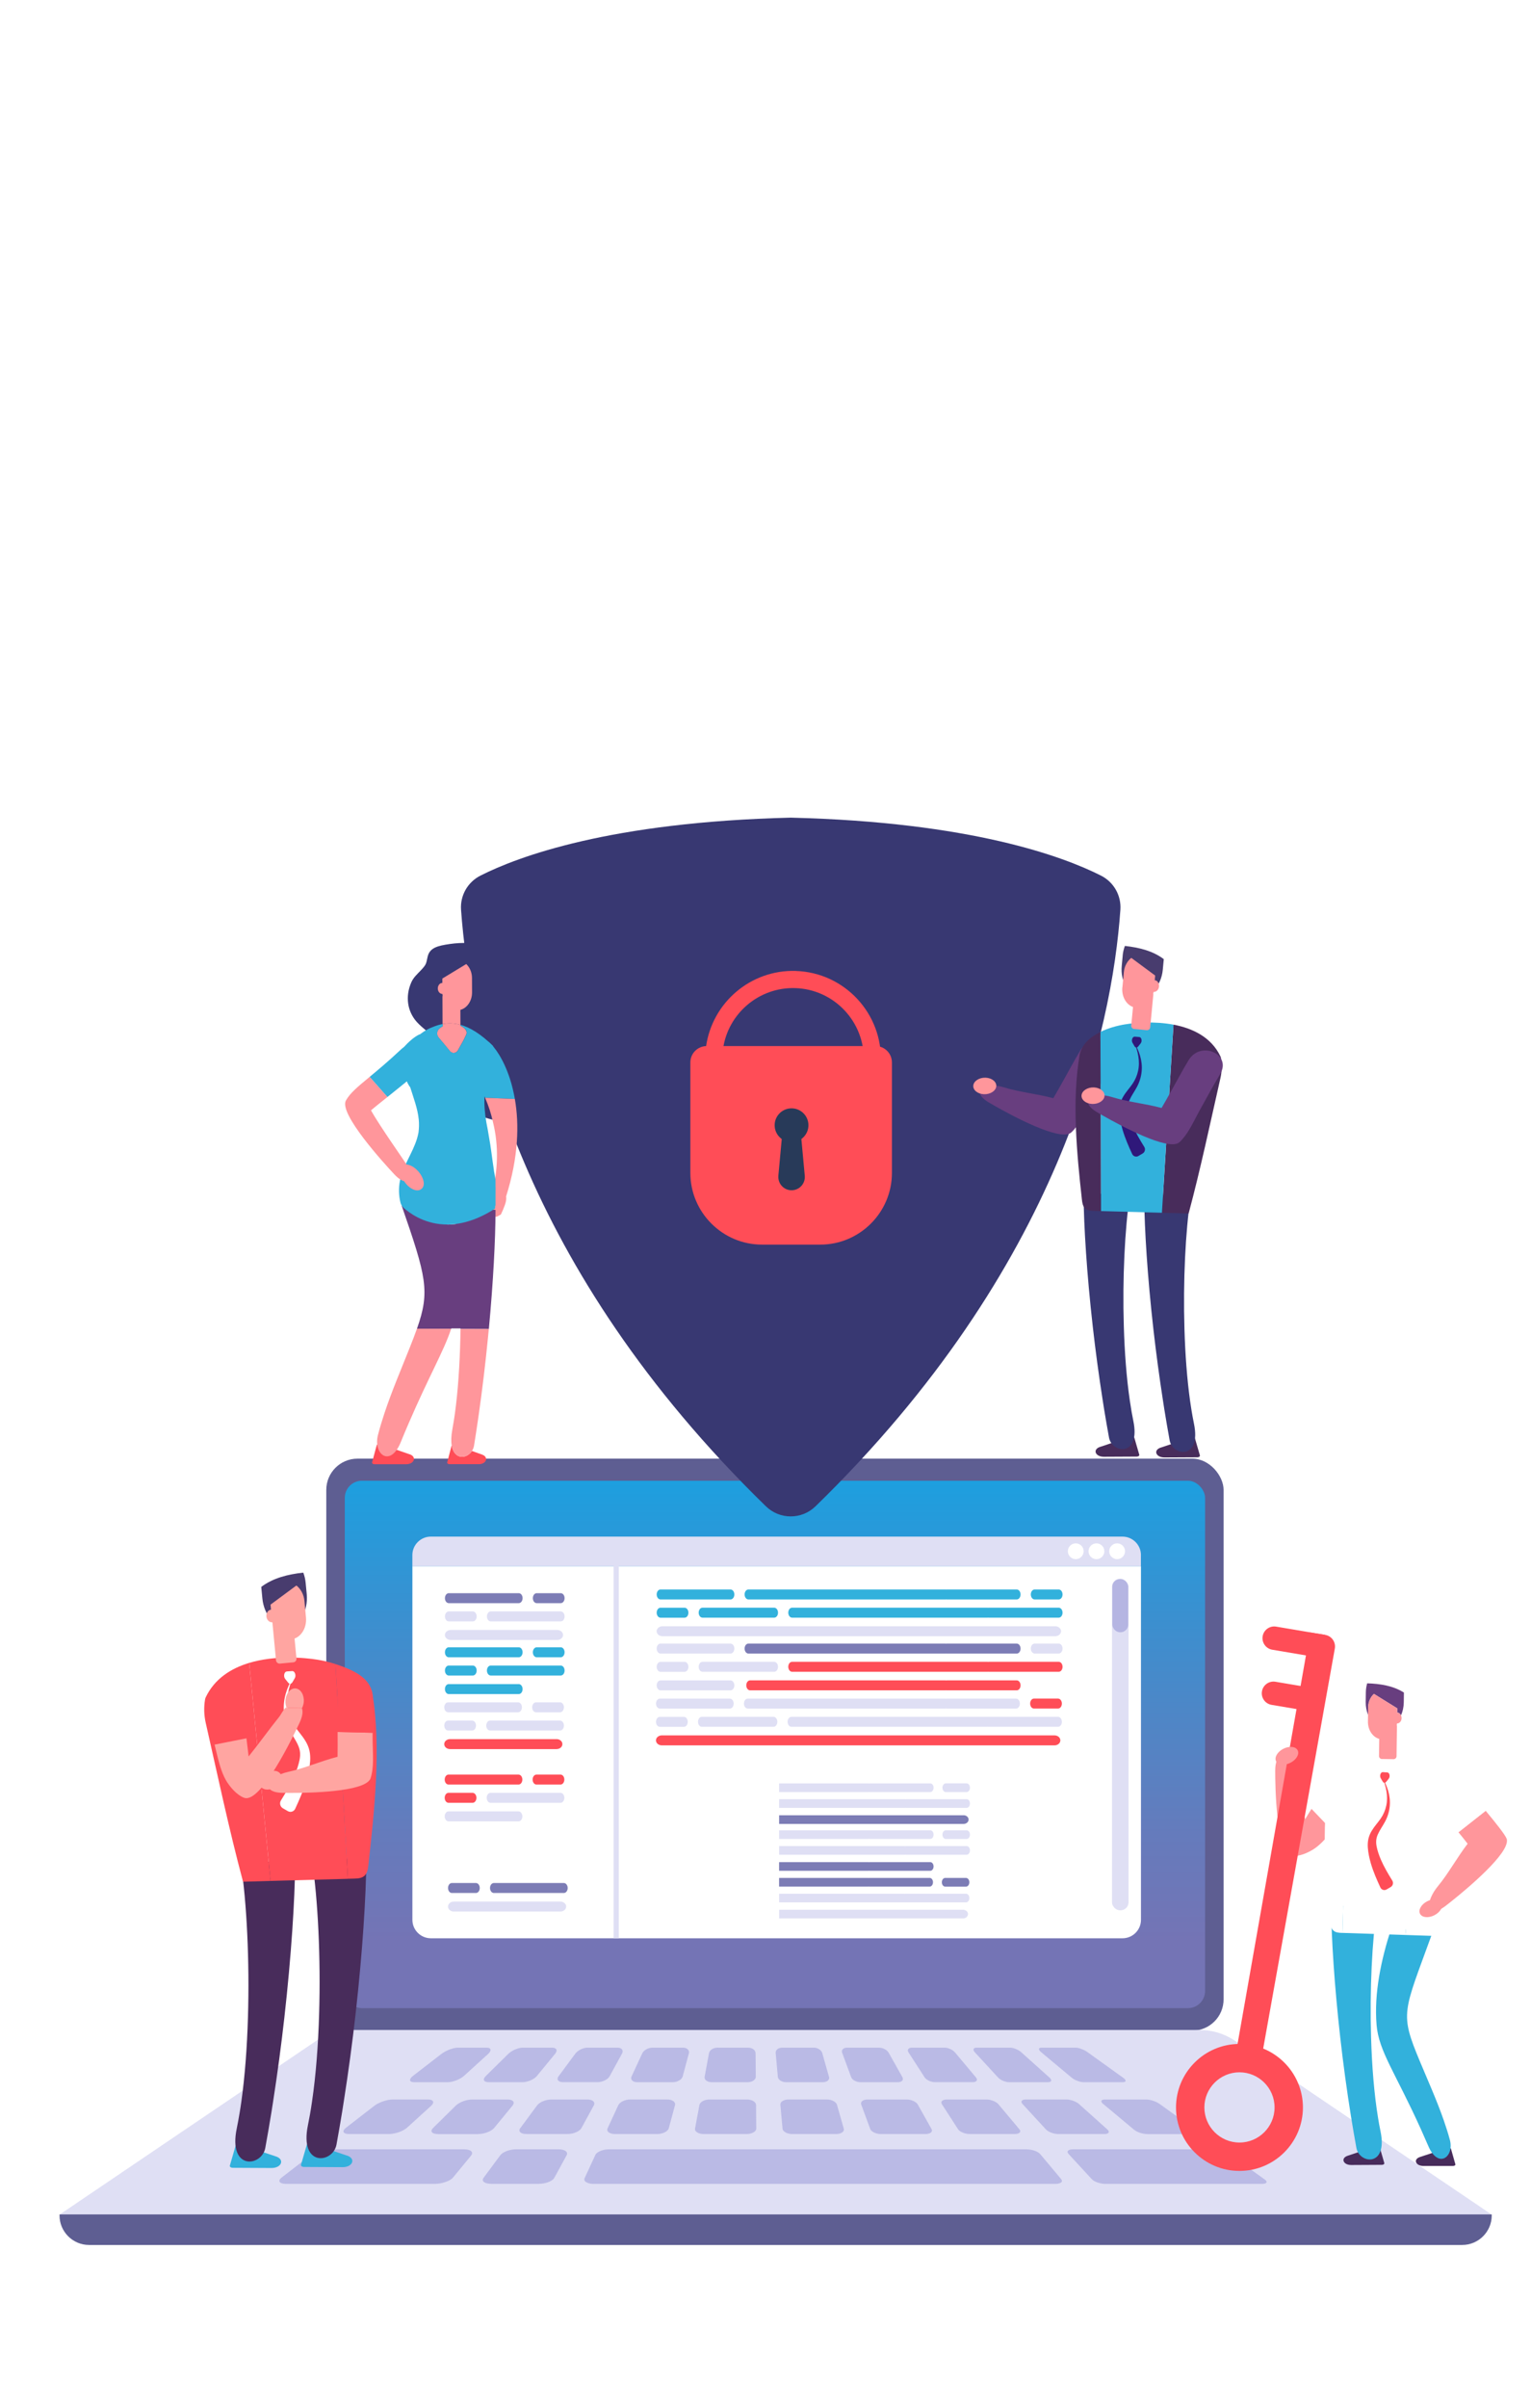 <?xml version="1.0" encoding="UTF-8"?>
<svg xmlns="http://www.w3.org/2000/svg" xmlns:xlink="http://www.w3.org/1999/xlink" viewBox="0 0 455 715">
  <defs>
    <style>
      .cls-1 {
        fill: url(#_Áåçûìÿííûé_ãðàäèåíò_127);
      }

      .cls-1, .cls-2, .cls-3, .cls-4, .cls-5, .cls-6, .cls-7, .cls-8, .cls-9, .cls-10, .cls-11, .cls-12, .cls-13, .cls-14, .cls-15, .cls-16, .cls-17, .cls-18, .cls-19, .cls-20, .cls-21, .cls-22, .cls-23 {
        stroke-width: 0px;
      }

      .cls-2 {
        fill: #ffa5a1;
      }

      .cls-24 {
        filter: url(#luminosity-noclip-5);
      }

      .cls-3 {
        fill: #7c7cb5;
      }

      .cls-25 {
        mask: url(#mask-2);
      }

      .cls-26 {
        isolation: isolate;
      }

      .cls-27 {
        mask: url(#mask-3);
      }

      .cls-4 {
        fill: #5e5e92;
      }

      .cls-5 {
        fill: url(#_Áåçûìÿííûé_ãðàäèåíò_29);
      }

      .cls-6 {
        fill: #383872;
      }

      .cls-7 {
        fill: #283a59;
      }

      .cls-28 {
        mask: url(#mask-5);
      }

      .cls-8 {
        fill: url(#_Áåçûìÿííûé_ãðàäèåíò_30);
      }

      .cls-8, .cls-10, .cls-13, .cls-18, .cls-19 {
        mix-blend-mode: multiply;
      }

      .cls-9 {
        fill: #482c5b;
      }

      .cls-10 {
        fill: url(#_Áåçûìÿííûé_ãðàäèåíò_8);
      }

      .cls-11 {
        fill: #b5b5e2;
      }

      .cls-12 {
        fill: #fff;
      }

      .cls-13 {
        fill: url(#_Áåçûìÿííûé_ãðàäèåíò_6);
      }

      .cls-14 {
        fill: #683e7f;
      }

      .cls-15 {
        fill: #483c6e;
      }

      .cls-29 {
        mask: url(#mask-4);
      }

      .cls-16 {
        fill: #dfdff4;
      }

      .cls-17 {
        fill: #babae5;
      }

      .cls-18 {
        fill: url(#_Áåçûìÿííûé_ãðàäèåíò_7);
      }

      .cls-19 {
        fill: url(#_Áåçûìÿííûé_ãðàäèåíò_44);
      }

      .cls-30 {
        filter: url(#luminosity-noclip);
      }

      .cls-31 {
        mask: url(#mask-1);
      }

      .cls-32 {
        mask: url(#mask);
      }

      .cls-20 {
        fill: #ff4d57;
      }

      .cls-21 {
        fill: #ff969b;
      }

      .cls-22 {
        fill: #32b1dc;
      }

      .cls-23 {
        fill: #2f187a;
      }

      .cls-33 {
        filter: url(#luminosity-noclip-3);
      }
    </style>
    <filter id="luminosity-noclip" x="93.39" y="20.64" width="319.84" height="297.55" color-interpolation-filters="sRGB" filterUnits="userSpaceOnUse">
      <feFlood flood-color="#fff" result="bg"/>
      <feBlend in="SourceGraphic" in2="bg"/>
    </filter>
    <filter id="luminosity-noclip-2" x="93.39" y="-8568" width="319.84" height="32766" color-interpolation-filters="sRGB" filterUnits="userSpaceOnUse">
      <feFlood flood-color="#fff" result="bg"/>
      <feBlend in="SourceGraphic" in2="bg"/>
    </filter>
    <mask id="mask-1" x="93.39" y="-8568" width="319.84" height="32766" maskUnits="userSpaceOnUse"/>
    <linearGradient id="_Áåçûìÿííûé_ãðàäèåíò_8" data-name="Áåçûìÿííûé ãðàäèåíò 8" x1="2974.47" y1="-2507.71" x2="2974.47" y2="-2895.6" gradientTransform="translate(-2301.79 3089.2) rotate(-18.46) scale(1.13 .73)" gradientUnits="userSpaceOnUse">
      <stop offset="0" stop-color="#000"/>
      <stop offset=".06" stop-color="#171717"/>
      <stop offset=".27" stop-color="#5c5c5c"/>
      <stop offset=".46" stop-color="#969696"/>
      <stop offset=".63" stop-color="#c3c3c3"/>
      <stop offset=".78" stop-color="#e4e4e4"/>
      <stop offset=".91" stop-color="#f7f7f7"/>
      <stop offset="1" stop-color="#fff"/>
    </linearGradient>
    <mask id="mask" x="93.39" y="20.64" width="319.84" height="297.55" maskUnits="userSpaceOnUse">
      <g class="cls-30">
        <g class="cls-31">
          <path class="cls-10" d="m229.6,29.23c-3.65.98-7.25,2.07-10.79,3.25-81.76,27.29-135.09,108.19-123.95,141.56,15.36,46.03,106.52,35.98,117.76,69.65,5.92,17.73-1.12,42.4,2.95,54.59,4.76,14.26,19.98,25.39,44.97,17.04,102.43-34.18,164.88-182.35,150.69-224.86-5.98-17.92-19.23-33.79-37.24-46.94-33.09-24.18-87.4-29.62-144.4-14.29Z"/>
        </g>
      </g>
    </mask>
    <linearGradient id="_Áåçûìÿííûé_ãðàäèåíò_29" data-name="Áåçûìÿííûé ãðàäèåíò 29" x1="2974.47" y1="-2507.94" x2="2974.47" y2="-2895.6" gradientTransform="translate(-2301.79 3089.2) rotate(-18.46) scale(1.13 .73)" gradientUnits="userSpaceOnUse">
      <stop offset="0" stop-color="#fff"/>
      <stop offset=".25" stop-color="#fdc9dd"/>
      <stop offset=".49" stop-color="#fd9cc1"/>
      <stop offset=".7" stop-color="#fc7bad"/>
      <stop offset=".88" stop-color="#fc68a1"/>
      <stop offset="1" stop-color="#fc619d"/>
    </linearGradient>
    <filter id="luminosity-noclip-3" x="51.31" y="164.52" width="313.47" height="350.22" color-interpolation-filters="sRGB" filterUnits="userSpaceOnUse">
      <feFlood flood-color="#fff" result="bg"/>
      <feBlend in="SourceGraphic" in2="bg"/>
    </filter>
    <filter id="luminosity-noclip-4" x="51.31" y="-8568" width="313.47" height="32766" color-interpolation-filters="sRGB" filterUnits="userSpaceOnUse">
      <feFlood flood-color="#fff" result="bg"/>
      <feBlend in="SourceGraphic" in2="bg"/>
    </filter>
    <mask id="mask-3" x="51.31" y="-8568" width="313.47" height="32766" maskUnits="userSpaceOnUse"/>
    <linearGradient id="_Áåçûìÿííûé_ãðàäèåíò_7" data-name="Áåçûìÿííûé ãðàäèåíò 7" x1="-3887.78" y1="1547.35" x2="-3887.78" y2="1159.48" gradientTransform="translate(-3989.16 940.39) rotate(153.46) scale(1.04 -1)" gradientUnits="userSpaceOnUse">
      <stop offset="0" stop-color="#000"/>
      <stop offset=".18" stop-color="#3e3e3e"/>
      <stop offset=".41" stop-color="#818181"/>
      <stop offset=".61" stop-color="#b7b7b7"/>
      <stop offset=".78" stop-color="#dedede"/>
      <stop offset=".92" stop-color="#f6f6f6"/>
      <stop offset="1" stop-color="#fff"/>
    </linearGradient>
    <mask id="mask-2" x="51.31" y="164.52" width="313.47" height="350.22" maskUnits="userSpaceOnUse">
      <g class="cls-33">
        <g class="cls-27">
          <path class="cls-18" d="m123.51,182.67c2.96-1.82,5.97-3.5,9.04-5.03,70.72-35.33,170.09,7.23,191.75,50.6,29.88,59.81-31.77,120.38-9.92,164.13,11.51,23.04,36.43,43.2,44.34,59.05,9.26,18.53,9.77,41.95-11.85,52.75-88.59,44.26-250.05-61.11-277.64-116.34-11.64-23.29-17.29-50.1-17.89-77.8-1.1-50.91,25.99-98.87,72.17-127.34Z"/>
        </g>
      </g>
    </mask>
    <linearGradient id="_Áåçûìÿííûé_ãðàäèåíò_30" data-name="Áåçûìÿííûé ãðàäèåíò 30" x1="-3887.78" y1="1547.35" x2="-3887.78" y2="1159.48" gradientTransform="translate(-3989.16 940.39) rotate(153.46) scale(1.04 -1)" gradientUnits="userSpaceOnUse">
      <stop offset="0" stop-color="#fff"/>
      <stop offset=".07" stop-color="#e9f6fc"/>
      <stop offset=".32" stop-color="#a6dcf2"/>
      <stop offset=".55" stop-color="#70c6eb"/>
      <stop offset=".75" stop-color="#49b7e6"/>
      <stop offset=".9" stop-color="#31aee3"/>
      <stop offset="1" stop-color="#29abe2"/>
    </linearGradient>
    <filter id="luminosity-noclip-5" x="385.22" y="576.18" width="42.46" height="33.21" color-interpolation-filters="sRGB" filterUnits="userSpaceOnUse">
      <feFlood flood-color="#fff" result="bg"/>
      <feBlend in="SourceGraphic" in2="bg"/>
    </filter>
    <filter id="luminosity-noclip-6" x="385.22" y="-8568" width="42.46" height="32766" color-interpolation-filters="sRGB" filterUnits="userSpaceOnUse">
      <feFlood flood-color="#fff" result="bg"/>
      <feBlend in="SourceGraphic" in2="bg"/>
    </filter>
    <mask id="mask-5" x="385.22" y="-8568" width="42.46" height="32766" maskUnits="userSpaceOnUse"/>
    <linearGradient id="_Áåçûìÿííûé_ãðàäèåíò_6" data-name="Áåçûìÿííûé ãðàäèåíò 6" x1="-5143.86" y1="8173.53" x2="-5160.49" y2="8202.34" gradientTransform="translate(4614.23 9301.1) rotate(122.04)" gradientUnits="userSpaceOnUse">
      <stop offset="0" stop-color="#000"/>
      <stop offset="1" stop-color="#fff"/>
    </linearGradient>
    <mask id="mask-4" x="385.22" y="576.18" width="42.46" height="33.21" maskUnits="userSpaceOnUse">
      <g class="cls-24">
        <g class="cls-28">
          <path class="cls-13" d="m408.13,606.9c.31-.8.68-1.55,1.11-2.23,4.63-7.4,14.13-7.45,17.26-12.45,2.07-3.3,2.03-7.49-5.46-12.18-12.11-7.58-31.16-2.51-34.36,2.6-3.39,5.42-1.43,16.76,11.5,24.86,4.9,3.07,8.45,1.93,9.63.04.12-.19.23-.4.31-.63Z"/>
        </g>
      </g>
    </mask>
    <linearGradient id="_Áåçûìÿííûé_ãðàäèåíò_44" data-name="Áåçûìÿííûé ãðàäèåíò 44" x1="-5143.86" y1="8173.53" x2="-5160.49" y2="8202.34" gradientTransform="translate(4614.23 9301.1) rotate(122.04)" gradientUnits="userSpaceOnUse">
      <stop offset="0" stop-color="#fff"/>
      <stop offset="1" stop-color="#29abe2"/>
    </linearGradient>
    <linearGradient id="_Áåçûìÿííûé_ãðàäèåíò_127" data-name="Áåçûìÿííûé ãðàäèåíò 127" x1="230.3" y1="596.34" x2="230.3" y2="439.72" gradientUnits="userSpaceOnUse">
      <stop offset=".13" stop-color="#7474b5"/>
      <stop offset=".33" stop-color="#657bbc"/>
      <stop offset=".71" stop-color="#3e8ece"/>
      <stop offset="1" stop-color="#1d9fdf"/>
    </linearGradient>
  </defs>
  <g class="cls-26">
    <g id="Layer_1" data-name="Layer 1">
      <g>
        <g class="cls-32">
          <path class="cls-5" d="m212.62,243.69c5.92,17.73-1.12,42.4,2.95,54.59,1.93,5.79,5.58,11.06,10.91,14.72h40.51c98.59-38.09,158.13-180.92,144.25-222.53-5.98-17.92-19.23-33.79-37.24-46.94-33.09-24.18-87.4-29.62-144.4-14.29-3.65.98-7.25,2.07-10.79,3.25-81.76,27.29-135.09,108.19-123.95,141.56,15.36,46.03,106.52,35.98,117.76,69.65Z"/>
        </g>
        <g class="cls-25">
          <path class="cls-8" d="m69.23,387.81c14.25,28.53,64.22,70.43,121.41,98.19h172.49c3.51-10.8,1.1-23.56-4.41-34.59-7.92-15.85-32.84-36.01-44.34-59.05-21.85-43.74,39.8-104.32,9.92-164.13-21.67-43.37-121.03-85.92-191.75-50.6-3.07,1.53-6.08,3.21-9.04,5.03-46.19,28.47-73.27,76.43-72.17,127.34.6,27.7,6.26,54.51,17.89,77.8Z"/>
        </g>
        <g class="cls-29">
          <path class="cls-19" d="m408.13,606.9c.31-.8.68-1.55,1.11-2.23,4.63-7.4,14.13-7.45,17.26-12.45,2.07-3.3,2.03-7.49-5.46-12.18-12.11-7.58-31.16-2.51-34.36,2.6-3.39,5.42-1.43,16.76,11.5,24.86,4.9,3.07,8.45,1.93,9.63.04.12-.19.23-.4.31-.63Z"/>
        </g>
        <g>
          <g>
            <rect class="cls-4" x="96.97" y="433.16" width="266.67" height="169.85" rx="9.28" ry="9.28"/>
            <rect class="cls-1" x="102.47" y="439.72" width="255.67" height="156.62" rx="5.09" ry="5.09"/>
          </g>
          <g>
            <g>
              <path class="cls-16" d="m339.08,461.8c0-3.03-2.46-5.49-5.49-5.49h-205.55c-3.03,0-5.49,2.46-5.49,5.49v3.33h216.52v-3.33Z"/>
              <path class="cls-12" d="m122.56,465.13v104.97c0,3.03,2.46,5.49,5.49,5.49h205.55c3.03,0,5.49-2.46,5.49-5.49v-104.97H122.56Z"/>
            </g>
            <g>
              <circle class="cls-12" cx="319.7" cy="460.66" r="2.35"/>
              <circle class="cls-12" cx="325.85" cy="460.66" r="2.35"/>
              <circle class="cls-12" cx="332" cy="460.66" r="2.35"/>
            </g>
            <rect class="cls-16" x="182.36" y="463.6" width="1.54" height="112"/>
            <g>
              <path class="cls-22" d="m196.29,474.97h20.82c.63,0,1.13-.66,1.13-1.48s-.51-1.48-1.13-1.48h-20.82c-.63,0-1.13.66-1.13,1.48s.51,1.48,1.13,1.48Z"/>
              <path class="cls-22" d="m222.42,474.97h58.57c.06,0,.12-.01.18-.02.06.01.12.02.18.02h20.82c.63,0,1.13-.66,1.13-1.48s-.51-1.48-1.13-1.48h-20.82c-.06,0-.12.01-.18.02-.06-.01-.12-.02-.18-.02h-58.57c-.63,0-1.13.66-1.13,1.48s.51,1.48,1.13,1.48Z"/>
              <path class="cls-22" d="m196.29,480.39h7.17c.63,0,1.13-.66,1.13-1.48s-.51-1.48-1.13-1.48h-7.17c-.63,0-1.13.66-1.13,1.48s.51,1.48,1.13,1.48Z"/>
              <path class="cls-16" d="m196.09,507.38h20.82c.63,0,1.13-.66,1.13-1.48s-.51-1.48-1.13-1.48h-20.82c-.63,0-1.13.66-1.13,1.48s.51,1.48,1.13,1.48Z"/>
              <path class="cls-16" d="m196.09,512.8h7.17c.63,0,1.13-.66,1.13-1.48s-.51-1.48-1.13-1.48h-7.17c-.63,0-1.13.66-1.13,1.48s.51,1.48,1.13,1.48Z"/>
              <path class="cls-16" d="m196.29,491.04h20.82c.63,0,1.13-.66,1.13-1.48s-.51-1.48-1.13-1.48h-20.82c-.63,0-1.13.66-1.13,1.48s.51,1.48,1.13,1.48Z"/>
              <path class="cls-16" d="m196.29,501.97h20.82c.63,0,1.13-.66,1.13-1.48s-.51-1.48-1.13-1.48h-20.82c-.63,0-1.13.66-1.13,1.48s.51,1.48,1.13,1.48Z"/>
              <path class="cls-16" d="m196.29,496.46h7.17c.63,0,1.13-.66,1.13-1.48s-.51-1.48-1.13-1.48h-7.17c-.63,0-1.13.66-1.13,1.48s.51,1.48,1.13,1.48Z"/>
              <path class="cls-22" d="m230.09,477.42h-21.32c-.63,0-1.13.66-1.13,1.48s.51,1.48,1.13,1.48h21.32c.63,0,1.13-.66,1.13-1.48s-.51-1.48-1.13-1.48Z"/>
              <path class="cls-16" d="m229.39,509.83h-20.82c-.63,0-1.13.66-1.13,1.48s.51,1.48,1.13,1.48h21.32c.63,0,1.13-.66,1.13-1.48s-.51-1.48-1.13-1.48h-.5Z"/>
              <path class="cls-16" d="m230.09,493.49h-21.32c-.63,0-1.13.66-1.13,1.48s.51,1.48,1.13,1.48h21.32c.63,0,1.13-.66,1.13-1.48s-.51-1.48-1.13-1.48Z"/>
              <path class="cls-16" d="m243.54,507.38h37.25c.06,0,.12-.01.18-.02.06.01.12.02.18.02h20.82c.63,0,1.13-.66,1.13-1.48s-.51-1.48-1.13-1.48h-20.82c-.06,0-.12.01-.18.02-.06-.01-.12-.02-.18-.02h-58.57c-.63,0-1.13.66-1.13,1.48s.51,1.48,1.13,1.48h21.32Z"/>
              <path class="cls-3" d="m243.74,491.04h37.25c.06,0,.12-.01.18-.02.06.01.12.02.18.02h20.82c.63,0,1.13-.66,1.13-1.48s-.51-1.48-1.13-1.48h-20.82c-.06,0-.12.01-.18.02-.06-.01-.12-.02-.18-.02h-58.57c-.63,0-1.13.66-1.13,1.48s.51,1.48,1.13,1.48h21.32Z"/>
              <path class="cls-22" d="m307.48,474.97h7.17c.63,0,1.13-.66,1.13-1.48s-.51-1.48-1.13-1.48h-7.17c-.63,0-1.13.66-1.13,1.48s.51,1.48,1.13,1.48Z"/>
              <path class="cls-22" d="m314.65,477.42h-20.82c-.06,0-.12.01-.18.02-.06-.01-.12-.02-.18-.02h-58.07c-.63,0-1.13.66-1.13,1.48s.51,1.48,1.13,1.48h58.07c.06,0,.12-.01.18-.02.06.01.12.02.18.02h20.82c.63,0,1.13-.66,1.13-1.48s-.51-1.48-1.13-1.48Z"/>
              <path class="cls-16" d="m315.33,484.41c0-.82-.77-1.48-1.73-1.48h-116.72c-.95,0-1.73.66-1.73,1.48s.77,1.48,1.73,1.48h116.72c.95,0,1.73-.66,1.73-1.48Z"/>
              <path class="cls-20" d="m314.45,504.41h-7.17c-.63,0-1.13.66-1.13,1.48s.51,1.48,1.13,1.48h7.17c.63,0,1.13-.66,1.13-1.48s-.51-1.48-1.13-1.48Z"/>
              <path class="cls-16" d="m314.45,509.83h-20.82c-.06,0-.12.01-.18.02-.06-.01-.12-.02-.18-.02h-58.07c-.63,0-1.13.66-1.13,1.48s.51,1.48,1.13,1.48h58.07c.06,0,.12-.01.18-.02.06.01.12.02.18.02h20.82c.63,0,1.13-.66,1.13-1.48s-.51-1.48-1.13-1.48Z"/>
              <path class="cls-20" d="m313.4,515.34h-116.72c-.95,0-1.73.66-1.73,1.48s.77,1.48,1.73,1.48h116.72c.95,0,1.73-.66,1.73-1.48s-.77-1.48-1.73-1.48Z"/>
              <path class="cls-16" d="m314.65,488.07h-7.17c-.63,0-1.13.66-1.13,1.48s.51,1.48,1.13,1.48h7.17c.63,0,1.13-.66,1.13-1.48s-.51-1.48-1.13-1.48Z"/>
              <path class="cls-20" d="m314.65,493.49h-20.82c-.06,0-.12.01-.18.02-.06-.01-.12-.02-.18-.02h-58.07c-.63,0-1.13.66-1.13,1.48s.51,1.48,1.13,1.48h58.07c.06,0,.12-.01.18-.02.06.01.12.02.18.02h20.82c.63,0,1.13-.66,1.13-1.48s-.51-1.48-1.13-1.48Z"/>
              <path class="cls-20" d="m302.17,499h-20.82c-.06,0-.12.01-.18.02-.06-.01-.12-.02-.18-.02h-58.07c-.63,0-1.13.66-1.13,1.48s.51,1.48,1.13,1.48h58.07c.06,0,.12-.01.18-.02.06.01.12.02.18.02h20.82c.63,0,1.13-.66,1.13-1.48s-.51-1.48-1.13-1.48Z"/>
            </g>
            <g>
              <path class="cls-16" d="m276.47,529.6h-18.03c-.05,0-.1,0-.16.02-.05-.01-.1-.02-.16-.02h-26.58v2.57h26.58c.05,0,.1,0,.16-.02.05.01.1.02.16.02h18.03c.54,0,.98-.58.98-1.29s-.44-1.29-.98-1.29Z"/>
              <path class="cls-3" d="m276.3,557.67h-18.03c-.05,0-.1,0-.16.02-.05-.01-.1-.02-.16-.02h-26.41v2.57h26.41c.05,0,.1,0,.16-.02.05.01.1.02.16.02h18.03c.54,0,.98-.58.98-1.29s-.44-1.29-.98-1.29Z"/>
              <path class="cls-16" d="m276.47,543.52h-18.03c-.05,0-.1,0-.16.02-.05-.01-.1-.02-.16-.02h-26.58v2.57h26.58c.05,0,.1,0,.16-.02.05.01.1.02.16.02h18.03c.54,0,.98-.58.98-1.29s-.44-1.29-.98-1.29Z"/>
              <path class="cls-16" d="m281.07,532.17h6.21c.54,0,.98-.58.98-1.29s-.44-1.29-.98-1.29h-6.21c-.54,0-.98.58-.98,1.29s.44,1.29.98,1.29Z"/>
              <path class="cls-16" d="m287.28,534.29h-18.03c-.05,0-.1,0-.16.02-.05-.01-.1-.02-.16-.02h-37.39v2.57h37.39c.05,0,.1,0,.16-.02.05.01.1.02.16.02h18.03c.54,0,.98-.58.98-1.29s-.44-1.29-.98-1.29Z"/>
              <path class="cls-3" d="m286.37,539.06h-54.82v2.57h54.82c.83,0,1.49-.58,1.49-1.29s-.67-1.29-1.49-1.29Z"/>
              <path class="cls-3" d="m287.1,557.67h-6.21c-.54,0-.98.58-.98,1.29s.44,1.29.98,1.29h6.21c.54,0,.98-.58.98-1.29s-.44-1.29-.98-1.29Z"/>
              <path class="cls-16" d="m287.1,562.36h-18.03c-.05,0-.1,0-.16.02-.05-.01-.1-.02-.16-.02h-37.21v2.57h37.21c.05,0,.1,0,.16-.02.05.01.1.02.16.02h18.03c.54,0,.98-.58.98-1.29s-.44-1.29-.98-1.29Z"/>
              <path class="cls-16" d="m286.19,567.13h-54.64v2.57h54.64c.83,0,1.49-.58,1.49-1.29s-.67-1.29-1.49-1.29Z"/>
              <path class="cls-16" d="m287.28,543.52h-6.21c-.54,0-.98.58-.98,1.29s.44,1.29.98,1.29h6.21c.54,0,.98-.58.98-1.29s-.44-1.29-.98-1.29Z"/>
              <path class="cls-16" d="m287.28,548.21h-18.03c-.05,0-.1,0-.16.02-.05-.01-.1-.02-.16-.02h-37.39v2.57h37.39c.05,0,.1,0,.16-.02.05.01.1.02.16.02h18.03c.54,0,.98-.58.98-1.29s-.44-1.29-.98-1.29Z"/>
              <path class="cls-3" d="m276.47,552.98h-18.03c-.05,0-.1,0-.16.02-.05-.01-.1-.02-.16-.02h-26.58v2.57h26.58c.05,0,.1,0,.16-.02.05.01.1.02.16.02h18.03c.54,0,.98-.58.98-1.29s-.44-1.29-.98-1.29Z"/>
            </g>
            <g>
              <path class="cls-3" d="m154.18,476.07h-20.82c-.63,0-1.13-.66-1.13-1.48s.51-1.48,1.13-1.48h20.82c.63,0,1.13.66,1.13,1.48s-.51,1.48-1.13,1.48Z"/>
              <path class="cls-3" d="m166.66,476.07h-7.17c-.63,0-1.13-.66-1.13-1.48s.51-1.48,1.13-1.48h7.17c.63,0,1.13.66,1.13,1.48s-.51,1.48-1.13,1.48Z"/>
              <path class="cls-16" d="m145.84,481.49h20.82c.63,0,1.13-.66,1.13-1.48s-.51-1.48-1.13-1.48h-20.82c-.63,0-1.13.66-1.13,1.48s.51,1.48,1.13,1.48Z"/>
              <path class="cls-16" d="m133.95,487h31.66c.95,0,1.73-.66,1.73-1.48s-.77-1.48-1.73-1.48h-31.66c-.95,0-1.73.66-1.73,1.48s.77,1.48,1.73,1.48Z"/>
              <path class="cls-16" d="m133.36,481.49h7.17c.63,0,1.13-.66,1.13-1.48s-.51-1.48-1.13-1.48h-7.17c-.63,0-1.13.66-1.13,1.48s.51,1.48,1.13,1.48Z"/>
            </g>
            <g>
              <path class="cls-3" d="m146.76,562.14h20.82c.63,0,1.13-.66,1.13-1.48s-.51-1.48-1.13-1.48h-20.82c-.63,0-1.13.66-1.13,1.48s.51,1.48,1.13,1.48Z"/>
              <path class="cls-16" d="m134.87,567.65h31.66c.95,0,1.73-.66,1.73-1.48s-.77-1.48-1.73-1.48h-31.66c-.95,0-1.73.66-1.73,1.48s.77,1.48,1.73,1.48Z"/>
              <path class="cls-3" d="m134.28,562.14h7.17c.63,0,1.13-.66,1.13-1.48s-.51-1.48-1.13-1.48h-7.17c-.63,0-1.13.66-1.13,1.48s.51,1.48,1.13,1.48Z"/>
            </g>
            <g>
              <path class="cls-16" d="m153.98,508.48h-20.82c-.63,0-1.13-.66-1.13-1.48s.51-1.48,1.13-1.48h20.82c.63,0,1.13.66,1.13,1.48s-.51,1.48-1.13,1.48Z"/>
              <path class="cls-16" d="m166.46,508.48h-7.17c-.63,0-1.13-.66-1.13-1.48s.51-1.48,1.13-1.48h7.17c.63,0,1.13.66,1.13,1.48s-.51,1.48-1.13,1.48Z"/>
              <path class="cls-16" d="m145.64,513.9h20.82c.63,0,1.13-.66,1.13-1.48s-.51-1.48-1.13-1.48h-20.82c-.63,0-1.13.66-1.13,1.48s.51,1.48,1.13,1.48Z"/>
              <path class="cls-20" d="m133.75,519.41h31.66c.95,0,1.73-.66,1.73-1.48s-.77-1.48-1.73-1.48h-31.66c-.95,0-1.73.66-1.73,1.48s.77,1.48,1.73,1.48Z"/>
              <path class="cls-16" d="m133.16,513.9h7.17c.63,0,1.13-.66,1.13-1.48s-.51-1.48-1.13-1.48h-7.17c-.63,0-1.13.66-1.13,1.48s.51,1.48,1.13,1.48Z"/>
            </g>
            <g>
              <path class="cls-22" d="m154.18,492.14h-20.82c-.63,0-1.13-.66-1.13-1.48s.51-1.48,1.13-1.48h20.82c.63,0,1.13.66,1.13,1.48s-.51,1.48-1.13,1.48Z"/>
              <path class="cls-22" d="m166.66,492.14h-7.17c-.63,0-1.13-.66-1.13-1.48s.51-1.48,1.13-1.48h7.17c.63,0,1.13.66,1.13,1.48s-.51,1.48-1.13,1.48Z"/>
              <path class="cls-22" d="m145.84,497.56h20.82c.63,0,1.13-.66,1.13-1.48s-.51-1.48-1.13-1.48h-20.82c-.63,0-1.13.66-1.13,1.48s.51,1.48,1.13,1.48Z"/>
              <path class="cls-22" d="m133.36,503.07h20.82c.63,0,1.13-.66,1.13-1.48s-.51-1.48-1.13-1.48h-20.82c-.63,0-1.13.66-1.13,1.48s.51,1.48,1.13,1.48Z"/>
              <path class="cls-22" d="m133.36,497.56h7.17c.63,0,1.13-.66,1.13-1.48s-.51-1.48-1.13-1.48h-7.17c-.63,0-1.13.66-1.13,1.48s.51,1.48,1.13,1.48Z"/>
            </g>
            <g>
              <path class="cls-20" d="m154.11,529.94h-20.82c-.63,0-1.13-.66-1.13-1.48s.51-1.48,1.13-1.48h20.82c.63,0,1.13.66,1.13,1.48s-.51,1.48-1.13,1.48Z"/>
              <path class="cls-20" d="m166.59,529.94h-7.17c-.63,0-1.13-.66-1.13-1.48s.51-1.48,1.13-1.48h7.17c.63,0,1.13.66,1.13,1.48s-.51,1.48-1.13,1.48Z"/>
              <path class="cls-16" d="m145.77,535.36h20.82c.63,0,1.13-.66,1.13-1.48s-.51-1.48-1.13-1.48h-20.82c-.63,0-1.13.66-1.13,1.48s.51,1.48,1.13,1.48Z"/>
              <path class="cls-16" d="m133.29,540.87h20.82c.63,0,1.13-.66,1.13-1.48s-.51-1.48-1.13-1.48h-20.82c-.63,0-1.13.66-1.13,1.48s.51,1.48,1.13,1.48Z"/>
              <path class="cls-20" d="m133.29,535.36h7.17c.63,0,1.13-.66,1.13-1.48s-.51-1.48-1.13-1.48h-7.17c-.63,0-1.13.66-1.13,1.48s.51,1.48,1.13,1.48Z"/>
            </g>
            <path class="cls-6" d="m235,242.81c-53.65,1.29-81.1,11.59-92.21,17.21-3.8,1.92-6.07,5.91-5.77,10.15,2.53,35.73,17.65,106.12,90.6,177.14,4.11,4,10.64,4,14.75,0,72.95-71.02,88.07-141.41,90.6-177.14.3-4.24-1.97-8.23-5.77-10.15-11.1-5.61-38.56-15.91-92.21-17.21Z"/>
            <rect class="cls-16" x="330.47" y="468.83" width="4.92" height="98.46" rx="2.38" ry="2.38"/>
            <rect class="cls-11" x="330.57" y="468.93" width="4.72" height="15.79" rx="2.28" ry="2.28"/>
            <g>
              <g>
                <path class="cls-20" d="m243.8,369.6h-17.36c-11.7,0-21.27-9.57-21.27-21.27v-32.83c0-2.69,2.18-4.86,4.86-4.86h50.18c2.69,0,4.86,2.18,4.86,4.86v32.83c0,11.7-9.57,21.27-21.27,21.27Z"/>
                <path class="cls-20" d="m236.52,288.33c-13.44-.43-24.86,9.43-26.69,22.46-.21,1.5.95,2.84,2.46,2.89,1.3.04,2.41-.92,2.59-2.21,1.48-10.47,10.67-18.39,21.48-18.04,11.59.37,20.71,10.09,20.34,21.68,0,.1-.02.19-.02.28l5.09.16c.62-14.52-10.77-26.75-25.25-27.21Z"/>
              </g>
              <g>
                <path class="cls-7" d="m240.26,334.15c0,2.77-2.25,5.02-5.02,5.02s-5.02-2.25-5.02-5.02,2.25-5.02,5.02-5.02,5.02,2.25,5.02,5.02Z"/>
                <path class="cls-7" d="m231.32,349.16l1.17-12.67h5.51l1.17,12.67c.21,2.31-1.6,4.3-3.92,4.3s-4.13-1.99-3.92-4.3Z"/>
              </g>
            </g>
          </g>
          <g>
            <path class="cls-16" d="m17.69,657.66l77.3-52.3c2.45-1.66,5.34-2.54,8.3-2.54h253.3c3.71,0,7.33,1.11,10.4,3.19l76.35,51.65H17.69Z"/>
            <g>
              <path class="cls-17" d="m123.17,618.34h9.79c1.58,0,3.8-.85,4.95-1.9l7.12-6.47c1.15-1.05.97-1.9-.42-1.9h-8.53c-1.38,0-3.6.85-4.95,1.9l-8.37,6.47c-1.35,1.05-1.17,1.9.42,1.9Z"/>
              <path class="cls-17" d="m164.06,608.07h-8.71c-1.33,0-3.25.82-4.27,1.83l-6.71,6.6c-1.03,1.01-.62,1.83.91,1.83h9.99c1.53,0,3.44-.82,4.27-1.83l5.43-6.6c.83-1.01.43-1.83-.91-1.83Z"/>
              <path class="cls-17" d="m183.5,608.07h-8.88c-1.28,0-2.91.79-3.63,1.76l-4.98,6.73c-.72.97-.11,1.76,1.36,1.76h10.18c1.47,0,3.1-.79,3.63-1.76l3.68-6.73c.53-.97-.08-1.76-1.36-1.76Z"/>
              <path class="cls-17" d="m189.48,618.34h10.38c1.42,0,2.77-.76,3.02-1.7l1.85-6.87c.25-.94-.55-1.7-1.78-1.7h-9.06c-1.24,0-2.59.76-3.02,1.7l-3.18,6.87c-.43.94.36,1.7,1.78,1.7Z"/>
              <path class="cls-17" d="m211.58,618.34h10.58c1.36,0,2.46-.73,2.45-1.63l-.06-7c0-.9-.98-1.63-2.16-1.63h-9.23c-1.19,0-2.29.73-2.45,1.63l-1.3,7c-.17.9.8,1.63,2.16,1.63Z"/>
              <path class="cls-17" d="m233.68,618.34h10.78c1.31,0,2.17-.7,1.92-1.57l-2.03-7.13c-.25-.86-1.37-1.57-2.51-1.57h-9.4c-1.14,0-2,.7-1.92,1.57l.65,7.13c.08.86,1.2,1.57,2.51,1.57Z"/>
              <path class="cls-17" d="m255.78,618.34h10.98c1.25,0,1.89-.67,1.43-1.5l-4.08-7.26c-.47-.83-1.73-1.5-2.82-1.5h-9.58c-1.09,0-1.73.67-1.43,1.5l2.68,7.26c.31.83,1.57,1.5,2.82,1.5Z"/>
              <path class="cls-17" d="m280.74,608.07h-9.75c-1.04,0-1.48.64-.97,1.43l4.77,7.39c.51.79,1.9,1.43,3.09,1.43h11.18c1.2,0,1.63-.64.97-1.43l-6.2-7.39c-.66-.79-2.05-1.43-3.09-1.43Z"/>
              <path class="cls-17" d="m299.99,618.34h11.38c1.14,0,1.39-.61.54-1.37l-8.4-7.53c-.84-.76-2.33-1.37-3.33-1.37h-9.93c-1,0-1.24.61-.54,1.37l6.94,7.53c.7.76,2.19,1.37,3.33,1.37Z"/>
              <path class="cls-17" d="m319.63,608.07h-10.1c-.95,0-1.02.58-.16,1.3l9.18,7.66c.86.72,2.44,1.3,3.53,1.3h11.58c1.09,0,1.16-.58.16-1.3l-10.67-7.66c-1-.72-2.58-1.3-3.53-1.3Z"/>
              <path class="cls-17" d="m103.82,633.73h11.66c1.89,0,4.35-.85,5.5-1.9l7.12-6.47c1.15-1.05.72-1.9-.97-1.9h-10.41c-1.69,0-4.15.85-5.5,1.9l-8.37,6.47c-1.35,1.05-.92,1.9.97,1.9Z"/>
              <path class="cls-17" d="m150.86,623.47h-10.62c-1.63,0-3.78.82-4.8,1.83l-6.71,6.6c-1.03,1.01-.38,1.83,1.44,1.83h11.9c1.82,0,3.97-.82,4.8-1.83l5.43-6.6c.83-1.01.19-1.83-1.44-1.83Z"/>
              <path class="cls-17" d="m174.59,623.47h-10.84c-1.57,0-3.42.79-4.14,1.76l-4.98,6.73c-.72.97.12,1.76,1.88,1.76h12.14c1.76,0,3.61-.79,4.14-1.76l3.68-6.73c.53-.97-.31-1.76-1.88-1.76Z"/>
              <path class="cls-17" d="m182.85,633.73h12.38c1.69,0,3.26-.76,3.52-1.7l1.85-6.87c.25-.94-.77-1.7-2.28-1.7h-11.05c-1.51,0-3.08.76-3.52,1.7l-3.18,6.87c-.43.94.59,1.7,2.28,1.7Z"/>
              <path class="cls-17" d="m209.2,633.73h12.62c1.62,0,2.94-.73,2.93-1.63l-.06-7c0-.9-1.19-1.63-2.64-1.63h-11.26c-1.45,0-2.76.73-2.93,1.63l-1.3,7c-.17.9,1.01,1.63,2.64,1.63Z"/>
              <path class="cls-17" d="m235.54,633.73h12.85c1.56,0,2.62-.7,2.38-1.57l-2.03-7.13c-.25-.86-1.57-1.57-2.97-1.57h-11.47c-1.39,0-2.46.7-2.38,1.57l.65,7.13c.08.86,1.41,1.57,2.97,1.57Z"/>
              <path class="cls-17" d="m261.89,633.73h13.09c1.49,0,2.33-.67,1.86-1.5l-4.08-7.26c-.47-.83-1.92-1.5-3.26-1.5h-11.69c-1.33,0-2.17.67-1.86,1.5l2.68,7.26c.31.83,1.76,1.5,3.26,1.5Z"/>
              <path class="cls-17" d="m293.23,623.47h-11.9c-1.27,0-1.89.64-1.38,1.43l4.77,7.39c.51.79,2.08,1.43,3.51,1.43h13.33c1.43,0,2.05-.64,1.38-1.43l-6.2-7.39c-.66-.79-2.24-1.43-3.51-1.43Z"/>
              <path class="cls-17" d="m314.58,633.73h13.57c1.36,0,1.78-.61.94-1.37l-8.4-7.53c-.84-.76-2.51-1.37-3.73-1.37h-12.11c-1.22,0-1.64.61-.94,1.37l6.94,7.53c.7.76,2.37,1.37,3.73,1.37Z"/>
              <path class="cls-17" d="m340.69,623.47h-12.32c-1.16,0-1.4.58-.53,1.3l9.18,7.66c.86.72,2.61,1.3,3.91,1.3h13.81c1.3,0,1.53-.58.53-1.3l-10.67-7.66c-1-.72-2.75-1.3-3.91-1.3Z"/>
              <path class="cls-17" d="m166.03,638.26h-12.72c-1.84,0-3.91.79-4.63,1.76l-4.98,6.73c-.72.97.34,1.76,2.37,1.76h14.02c2.03,0,4.1-.79,4.63-1.76l3.68-6.73c.53-.97-.53-1.76-2.37-1.76Z"/>
              <path class="cls-17" d="m305.24,638.26h-7.96s-113.76,0-113.76,0c0,0-2.61,0-2.61,0-1.77,0-3.56.76-3.99,1.7l-3.18,6.87c-.43.94.8,1.7,2.75,1.7h137.09c1.65,0,2.45-.64,1.78-1.43l-6.2-7.39c-.66-.79-2.41-1.43-3.91-1.43Z"/>
              <path class="cls-17" d="m360.93,638.26h-42.05c-1.43,0-2.02.61-1.32,1.37l6.94,7.53c.7.76,2.54,1.37,4.11,1.37h46.37c1.5,0,1.9-.58.9-1.3l-10.67-7.66c-1-.72-2.91-1.3-4.27-1.3Z"/>
              <path class="cls-17" d="m137.96,638.26h-8.09s-25.35,0-25.35,0c0,0-6.4,0-6.4,0-1.98,0-4.68.85-6.03,1.9l-8.37,6.47c-1.35,1.05-.69,1.9,1.49,1.9h43.92c2.18,0,4.65-.85,5.51-1.9l5.33-6.47c.86-1.05-.04-1.9-2.02-1.9Z"/>
            </g>
            <path class="cls-4" d="m17.71,657.59c0,.1-.02.21-.02.31,0,4.82,3.94,8.76,8.76,8.76h408.12c4.82,0,8.76-3.94,8.76-8.76,0-.1-.01-.21-.02-.31H17.71Z"/>
          </g>
          <g>
            <g>
              <path class="cls-22" d="m103.15,640.13l-10.7-3.58c-.53-.18-1.17.02-1.28.39l-1.71,5.9c-.1.34.31.66.87.66l11.48.06c3.02.02,4.02-2.55,1.34-3.44Z"/>
              <path class="cls-22" d="m82,640.38l-10.7-3.58c-.53-.18-1.17.02-1.28.39l-1.71,5.9c-.1.34.32.66.87.66l11.48.06c3.02.02,4.02-2.55,1.34-3.44Z"/>
              <g>
                <path class="cls-9" d="m108.84,551.95l-16.17-.09c.01.15.02.29.04.44,1.78,11.78,2.63,29.06,2.13,45.78-.27,9.15-.95,18.13-2.1,25.94-.19,1.31-.39,2.6-.61,3.84-.19,1.08-.39,2.14-.6,3.16-2.64,12.68,7.45,11.41,8.47,5.84.6-3.29,1.17-6.59,1.71-9.9.16-1,.31-1.99.47-2.99,1.38-8.76,2.55-17.49,3.49-25.83,2.07-18.37,3.11-34.87,3.21-45.75,0-.15-.01-.29-.02-.44Z"/>
                <path class="cls-9" d="m71.52,552.84c.01.15.02.29.04.44,1.78,11.78,2.63,29.06,2.13,45.78-.26,8.81-.9,17.47-1.97,25.08-.15,1.08-.31,2.15-.49,3.19-.27,1.62-.55,3.19-.86,4.68-2.64,12.68,7.45,11.41,8.47,5.84.66-3.61,1.28-7.24,1.87-10.87.16-.96.3-1.92.45-2.88,1.32-8.47,2.44-16.9,3.35-24.97,2.07-18.37,3.11-34.87,3.21-45.75,0-.15-.01-.29-.02-.44l-16.17-.09Z"/>
              </g>
              <g>
                <path class="cls-20" d="m61.14,504.03c-.1.21-.16.43-.2.65-.39,2.3-.32,4.66.2,6.94,3.59,15.8,6.9,31.53,11.09,47.17,2.69-.08,5.42-.15,8.17-.23l-6.34-64.75c-5.36,1.61-10.27,4.67-12.92,10.22Z"/>
                <path class="cls-20" d="m94.45,492.88c-4.19-.69-12.74-1.36-20.39.93l6.34,64.75c7.66-.21,15.47-.42,23-.63l-3.7-63.76c-1.75-.58-3.55-1.01-5.25-1.29Z"/>
                <path class="cls-20" d="m110.66,502.9c-.82-4.87-5.86-7.04-10.96-8.74l3.7,63.76c.62-.02,1.26-.04,1.88-.05,1.08-.03,2.26-.1,3.07-.87.81-.76.99-1.99,1.12-3.11,1.79-16.03,3.86-35.15,1.19-51Z"/>
              </g>
              <g>
                <path class="cls-12" d="m85.53,537.83c.8.47,1.81.15,2.2-.7,1.25-2.7,2.49-5.52,3.37-8.52.51-1.81.93-3.6,1.07-5.59.07-.99.03-2.04-.19-3.09-.23-1.05-.66-2.03-1.17-2.87-1.01-1.69-2.24-2.97-3.19-4.35-.94-1.35-1.62-2.9-1.98-4.56-.74-3.32.05-6.91,1.44-10.11-.88,1.51-1.64,3.12-2.14,4.85-.5,1.72-.73,3.58-.55,5.44.17,1.85.72,3.7,1.62,5.38.88,1.65,1.94,3.09,2.57,4.55.67,1.45.75,2.78.45,4.33-.3,1.53-.86,3.14-1.5,4.65-1.09,2.55-2.53,4.98-4.05,7.44-.48.78-.22,1.83.57,2.29l1.46.85Z"/>
                <path class="cls-12" d="m85.24,496.35l1.59-.11c.78-.06,1.27,1.29.77,2.13l-.72,1.22c-.31.52-.86.56-1.24.09l-.88-1.1c-.61-.76-.31-2.17.47-2.22Z"/>
              </g>
              <g>
                <path class="cls-15" d="m90.84,470.06l.32,3.34c.47,4.97-2.11,9.31-5.74,9.66-3.63.34-6.98-3.44-7.45-8.41l-.32-3.34s0-.05,0-.07c3.58-2.69,7.97-3.73,12.48-4.24.36.95.61,1.97.71,3.06Z"/>
                <path class="cls-2" d="m80.55,478c-.86.08-1.47.99-1.38,2.02.1,1.03.87,1.81,1.73,1.72.86-.08,1.47-.99,1.38-2.02-.1-1.03-.87-1.81-1.73-1.72Z"/>
                <path class="cls-2" d="m88.08,470.83c1.28,1,2.21,2.63,2.39,4.56l.46,4.89c.32,3.34-1.69,6.29-4.46,6.55-2.77.26-5.3-2.25-5.62-5.59l-.45-4.73,7.68-5.68Z"/>
                <rect class="cls-2" x="81.49" y="481.34" width="6.1" height="12.53" rx="1.02" ry="1.02" transform="translate(-45.73 10.18) rotate(-5.43)"/>
              </g>
              <g>
                <path class="cls-2" d="m88.4,501.52c-1.44-.55-2.99.63-3.45,2.63-.23.99-.15,1.99.16,2.82-.07.04-.13.1-.2.15l4.85.09c.17-.32.31-.68.4-1.07.47-2-.33-4.07-1.77-4.62Z"/>
                <path class="cls-20" d="m71.78,505.43c-.42-2.83-3.19-4.67-5.96-3.95-3.23.83-5.18,4.11-4.38,7.34.88,3.53,1.86,7.46,2.11,8.38.08.29.16.59.23.9l9.47-1.87c-.41-3.21-.97-7.37-1.47-10.79Z"/>
                <path class="cls-2" d="m89.74,507.26s-4.83-.13-4.83-.13c-.79.65-1.31,1.95-2.16,2.99-2.52,3.1-5.82,7.71-8.86,11.47-.08-.65-.16-1.36-.25-2.13-.1-.87-.24-1.99-.4-3.25l-9.47,1.87c.33,1.29.63,2.63.97,3.97.65,2.54,1.43,5.1,2.74,7.16,2.63,3.94,4.99,4.65,5.24,4.71,4.93,1.35,14.35-18.1,16.32-22.36.9-1.94,1.04-3.38.68-4.31Z"/>
              </g>
              <g>
                <path class="cls-2" d="m79.4,526.34c1.71-.87,3.55-.55,4.1.72.56,1.27-.38,3.01-2.09,3.89-1.71.87-3.55.55-4.1-.72-.56-1.27.38-3.01,2.09-3.89Z"/>
                <path class="cls-2" d="m110.73,516.68c0-.7,0-1.4,0-2.11l-10.39-.24c0,1.31.02,2.69.01,4.21,0,.93-.01,1.89-.03,2.92,0,.08,0,.15,0,.23-4.98,1.28-9.9,3.45-14.53,4.45-6.59,1.42-8.51,6.12-1.87,6.26,3.83.08,19.68.15,24.74-2.8.76-.44,1.28-.95,1.47-1.54,1.04-3.13.68-7.12.62-10.5,0-.3-.01-.59-.01-.88Z"/>
                <path class="cls-20" d="m110.74,504.12c.23-7.12-10.16-6.13-10.39.94-.1,2.96-.05,5.82-.02,9.27l10.39.24c-.02-3.48-.09-6.97.02-10.45Z"/>
              </g>
            </g>
            <g>
              <g>
                <path class="cls-14" d="m298.47,322.93c4.44,1.38,9.7,1.89,14.57,3.19.04-.07.07-.13.11-.19.51-.87.98-1.7,1.43-2.49,2.68-4.71,4.42-8.09,6.5-11.52,3.6-5.93,12.96-1.77,9.33,4.2-2.13,3.51-4.04,7.16-6.06,10.73-.14.24-.28.5-.41.76-1.57,2.91-3.19,6.5-5.58,8.68-.45.41-1.14.59-2,.61-5.74.09-19.27-7.61-22.5-9.52-5.61-3.32-1.71-6.41,4.61-4.45Z"/>
                <path class="cls-21" d="m292.92,320.03c1.88.08,3.3,1.24,3.16,2.59-.14,1.35-1.78,2.39-3.66,2.32-1.88-.08-3.3-1.24-3.16-2.59.14-1.35,1.78-2.39,3.66-2.32Z"/>
              </g>
              <g>
                <path class="cls-9" d="m326.91,429.68l9.12-3.05c.45-.15,1,.02,1.09.33l1.46,5.02c.09.29-.27.56-.74.57l-9.78.05c-2.57.01-3.42-2.17-1.14-2.93Z"/>
                <path class="cls-9" d="m344.93,429.89l9.12-3.05c.45-.15,1,.02,1.09.33l1.46,5.02c.08.29-.27.56-.74.57l-9.78.05c-2.57.01-3.42-2.17-1.14-2.93Z"/>
                <g>
                  <path class="cls-6" d="m322.05,354.54l13.78-.08c-.01.13-.02.25-.03.38-1.52,10.03-2.24,24.76-1.81,39.01.23,7.8.81,15.44,1.79,22.11.16,1.12.34,2.21.52,3.27.16.92.33,1.82.51,2.69,2.25,10.8-6.35,9.72-7.22,4.98-.51-2.8-1-5.62-1.46-8.43-.14-.85-.26-1.7-.4-2.55-1.17-7.47-2.17-14.9-2.97-22.01-1.77-15.65-2.65-29.71-2.73-38.98,0-.13.01-.25.02-.38Z"/>
                  <path class="cls-6" d="m353.85,355.3c-.01.12-.02.25-.03.38-1.52,10.03-2.24,24.76-1.81,39.01.22,7.51.77,14.89,1.68,21.37.13.92.27,1.83.41,2.71.23,1.38.47,2.71.73,3.99,2.25,10.8-6.35,9.72-7.22,4.97-.56-3.07-1.09-6.17-1.59-9.26-.13-.82-.25-1.64-.38-2.46-1.12-7.22-2.08-14.4-2.86-21.27-1.77-15.65-2.65-29.71-2.73-38.98,0-.13.01-.25.02-.38l13.78-.08Z"/>
                </g>
                <g>
                  <path class="cls-9" d="m362.7,313.7c.08.17.14.36.17.55.33,1.96.27,3.97-.17,5.91-3.06,13.46-5.88,26.86-9.45,40.2-2.61-.07-5.26-.15-7.94-.22l3.44-55.86c5.65,1.07,11.22,3.69,13.95,9.42Z"/>
                  <path class="cls-22" d="m334.32,304.2c3.04-.5,8.77-.99,14.43.08l-3.44,55.86c-6.04-.17-12.18-.33-18.12-.5l-.16-53.2c2.29-1.12,4.89-1.85,7.29-2.24Z"/>
                  <path class="cls-9" d="m320.81,313.5c.54-3.22,3.08-5.51,6.23-7.05l.16,53.2c-.7-.02-1.41-.04-2.1-.06-.92-.03-1.93-.09-2.62-.74-.69-.65-.85-1.7-.95-2.65-1.52-13.66-2.99-29.2-.71-42.7Z"/>
                </g>
                <g>
                  <path class="cls-23" d="m338.34,343.28c-.68.4-1.54.13-1.87-.59-1.07-2.3-2.12-4.7-2.87-7.26-.44-1.54-.79-3.07-.92-4.76-.06-.84-.03-1.74.17-2.63.2-.9.56-1.73.99-2.45.86-1.44,1.91-2.53,2.71-3.71.8-1.15,1.38-2.47,1.68-3.88.63-2.83-.04-5.89-1.23-8.61.75,1.29,1.39,2.66,1.82,4.13.43,1.47.62,3.05.47,4.63-.15,1.58-.62,3.16-1.38,4.58-.75,1.41-1.65,2.64-2.19,3.87-.57,1.24-.64,2.37-.38,3.69.25,1.3.73,2.68,1.28,3.96.93,2.18,2.15,4.24,3.45,6.34.41.67.19,1.56-.49,1.95l-1.24.73Z"/>
                  <path class="cls-23" d="m338.59,307.95l-1.36-.1c-.67-.05-1.08,1.1-.66,1.82l.61,1.04c.26.45.74.48,1.06.08l.75-.94c.52-.65.27-1.85-.4-1.89Z"/>
                </g>
                <g>
                  <path class="cls-15" d="m333.66,283.74l-.29,3.09c-.44,4.6,1.95,8.62,5.31,8.93,3.36.32,6.46-3.18,6.89-7.78l.29-3.09s0-.05,0-.07c-3.31-2.49-7.38-3.45-11.55-3.92-.33.87-.56,1.82-.66,2.83Z"/>
                  <path class="cls-21" d="m333.57,293.19l.43-4.52c.17-1.78,1.03-3.29,2.21-4.22l7.1,5.25-.13,1.38c.79.08,1.36.91,1.27,1.87-.09.96-.81,1.67-1.6,1.6-.05.18-.09.35-.13.53.03.11.05.21.03.33l-.92,9.66c-.05.52-.51.9-1.03.85l-3.75-.36c-.51-.05-.9-.51-.85-1.03l.52-5.49c-2.05-.74-3.43-3.15-3.17-5.84Z"/>
                </g>
                <g>
                  <path class="cls-14" d="m330.64,325.83c4.44,1.38,9.7,1.89,14.57,3.19.04-.07.07-.13.11-.19.51-.87.98-1.7,1.43-2.49,2.68-4.71,4.42-8.09,6.5-11.52,3.6-5.93,12.96-1.77,9.33,4.2-2.13,3.51-4.04,7.16-6.06,10.73-.14.24-.28.5-.41.76-1.57,2.91-3.19,6.5-5.58,8.68-.45.41-1.14.59-2,.61-5.74.09-19.27-7.61-22.5-9.52-5.61-3.32-1.71-6.41,4.61-4.45Z"/>
                  <path class="cls-21" d="m325.09,322.92c1.88.08,3.3,1.24,3.16,2.59s-1.78,2.39-3.66,2.32c-1.88-.08-3.3-1.24-3.16-2.59.14-1.35,1.78-2.39,3.66-2.32Z"/>
                </g>
              </g>
            </g>
            <g>
              <path class="cls-6" d="m152.29,285.76c1.71,3.65-.21,9,4.03,11.02,2.01.96,4.9.79,6.81,1.84,1.87,1.03,2.39,3.04,2.14,4.95-.25,1.91-1.13,3.83-1.63,5.75-.16.64-.28,1.3-.07,1.88.55,1.46,2.91,1.82,4.46,2.72,2.41,1.39,2.78,4.21,1.71,6.7-1.07,2.49-3.34,4.71-5.66,6.78-1.91,1.71-3.98,3.41-6.54,4.47-4.3,1.78-9.22,1.38-13.12.08-6.21-2.07-10.69-6.36-12.08-11.53-1.02-3.81-.47-8.13-2.8-11.44-1.47-2.09-3.97-3.58-5.7-5.53-2.82-3.18-3.42-7.59-1.61-11.72.65-1.47,1.67-2.34,2.84-3.58,1.72-1.83,1.54-1.96,2.01-4.01.61-2.7,2.93-3.28,6.65-3.82,7.05-1.03,16.23.47,18.56,5.45Z"/>
              <g>
                <path class="cls-22" d="m151.62,320.59c-1.92-6.04-4.68-9.82-6.31-11.08-1.7-1.3-9.9-4.33-5.09.99,0,.35-.04.72-.13,1.12-.84,3.52.46,6.87,2,10.06.71,1.47,1.46,2.91,2.07,4.32l8.85.35c-.37-2.1-.84-4.03-1.39-5.76Z"/>
                <path class="cls-21" d="m150.4,355.32c3.73-11.76,3.91-21.5,2.61-28.97l-8.85-.35c.03.08.07.16.11.24.94,2.19,1.71,4.54,2.23,6.95,1.75,7.01,1.54,14.49-.38,21.59-.64.7-1.11,1.63-1.43,2.54-.27.78-.47,1.61-.3,2.42.17.81.8,1.58,1.6,1.66.08,0,.77.11,1.52-.08.1-.02.19-.06.28-.09.04-.02.08-.04.15-.07.29-.16.58-.3.87-.48.02-.01.03-.02.05-.03.43-.9.83-1.82,1.16-2.76.26-.75.49-1.53.42-2.33,0-.08-.02-.16-.04-.24Z"/>
              </g>
              <path class="cls-20" d="m121.74,431.87l-8.75-3.02c-.43-.15-.96.02-1.04.34l-1.37,5.06c-.08.29.26.57.71.57h9.38c2.46,0,3.27-2.2,1.08-2.96Z"/>
              <path class="cls-22" d="m123.59,318.83c4.8-4.51.41-11.73-4.43-7.18-3.81,3.58-6.87,6.12-9.32,8.15l5.29,5.98c3.26-2.61,7.15-5.73,8.45-6.95Z"/>
              <path class="cls-20" d="m134.25,429.28c.76,4.3,4.47,4,6.01,1.6l3.02,1.08c2.03.72,1.29,2.84-1,2.84h-8.71c-.42,0-.73-.26-.66-.54l1.27-4.87s.04-.07.07-.1Z"/>
              <g>
                <path class="cls-14" d="m135.42,388.19c.77-9.58-1.05-19.6-3.7-28.93,0,0-12.26-1.43-12.36-1.26,7.32,21.12,8.5,25.43,4.56,36.57l10.16.04c.71-2.18,1.17-4.25,1.35-6.43Z"/>
                <path class="cls-21" d="m123.91,394.58c-.59,1.68-1.3,3.51-2.12,5.57-2.61,6.57-5.35,12.93-7.55,19.56.36.58.77,1.11,1.24,1.57-.47-.46-.88-.99-1.24-1.57-.7,2.11-1.35,4.24-1.91,6.42-1.49,5.71,3.64,9.8,6.76,2.16.82-2.02,1.62-3.92,2.4-5.71,6.03-13.99,10.45-21.45,12.58-27.96l-10.16-.04Z"/>
                <path class="cls-14" d="m147.26,359.63c0-.13-.01-.24-.02-.36h-12.27c.01.12.01.24.03.36,1.31,9.06,2.02,22.09,1.86,35.01l8.42.03c1.32-14.07,1.96-26.6,1.98-35.04Z"/>
                <path class="cls-21" d="m136.86,394.63c-.01.9-.03,1.81-.05,2.71-.18,7.96-.7,15.76-1.62,22.45-.09.62-.18,1.22-.27,1.82-.15.99-.32,1.96-.49,2.89-.37,2-.39,3.57-.18,4.78.76,4.3,4.47,4,6.01,1.6.3-.46.52-1,.62-1.6.4-2.47.78-4.95,1.14-7.43.08-.53.16-1.06.23-1.58,1.11-7.77,2.03-15.53,2.76-22.92.09-.9.17-1.79.26-2.67l-8.42-.03Z"/>
              </g>
              <g>
                <path class="cls-21" d="m136.84,304.34l-.02-4.45c1.99-.52,3.48-2.66,3.47-5.2l-.02-4.27c0-1.68-.68-3.17-1.71-4.14l-7.1,4.31v1.3c-.75,0-1.35.74-1.35,1.64,0,.9.61,1.63,1.36,1.63.03.17.05.34.08.5-.04.1-.06.2-.06.31l.03,8.13c1.58-.3,3.33-.31,5.31.24Z"/>
                <path class="cls-21" d="m130.68,305.34c-.89.67-1.04,1.95-.31,2.8,1.13,1.32,2.24,2.65,3.33,4.01.63.79,1.85.69,2.35-.19,1.94-3.45,1.4-2.42,2.46-4.62.57-1.19-.43-2.15-1.67-2.74v-.26c-1.98-.55-3.73-.54-5.31-.24v.68c-.29.17-.58.36-.85.56Z"/>
                <path class="cls-14" d="m131.92,363.63c-.07,0-.13-.01-.19-.01v30.87h7.58v-31.85c-2.7.83-5.17,1.1-7.39.99Z"/>
                <path class="cls-22" d="m147.26,352.59c0-.32,0-.64,0-.96,0-.14,0-.28,0-.42,0-.33,0-.65-.01-.96-.14-.74-.26-1.45-.38-2.16-.02-.09-.05-.18-.06-.28-.01-.03-.01-.05-.02-.08,0-.07,0-.13,0-.19-.54-3.46-.9-6.96-1.55-10.39-.11-.6-.21-1.21-.31-1.82-.55-2.6-.93-5.24-.98-7.94-.01-.77,0-1.55.02-2.32.08-3.38.41-6.77.72-10.16-.38-.38-.78-.75-1.18-1.11,1.34-.75,3.09-3.12,3.09-3.12-3.77-3.72-6.97-5.58-9.73-6.35v.26c1.24.59,2.24,1.56,1.67,2.74-1.06,2.2-.52,1.17-2.46,4.62-.49.88-1.72.98-2.35.19-1.09-1.35-2.2-2.69-3.33-4.01-.73-.85-.59-2.13.31-2.8.27-.21.56-.39.85-.56v-.68c-1.09.2-2.09.54-3.02.93-1.23.44-2.35,1.1-3.33,1.84-.22.16-.33.25-.33.25-1.71.5-4.85,3.59-5.3,4.51-.61,1.29-.02,8.21,2.35,11.3.97,3.16,2.19,6.22,2.52,9.56.13,1.29.08,2.55-.07,3.79-.12.64-.27,1.27-.46,1.89-1.34,4.35-4.21,8.08-5.08,12.57-.4,2.09-.34,4.27.16,6.33.21.89.77,1.45.87,1.54,1.86,1.68,5.95,4.65,11.89,5,.06,0,.13.01.19.01,2.22.11,4.69-.16,7.39-.99,2.42-.74,5.02-1.93,7.79-3.73l.02-.8s.08-.02.12-.04c-.02-1.83.01-3.65.01-5.48h0Z"/>
              </g>
              <path class="cls-21" d="m125.13,353.16c2.39-1.66-.92-7.04-4.33-7.35-.25-.58-8.13-11.66-10.54-16.09.48-.44,2.52-2.06,4.88-3.95l-5.29-5.98c-3.54,2.93-5.79,4.77-7.05,7.02-2.17,3.87,11.36,18.7,14.39,21.92,1.14,1.21,2.11,1.83,2.89,2.01,1.35,2.12,3.66,3.39,5.06,2.42Z"/>
            </g>
            <g>
              <g>
                <path class="cls-9" d="m400.5,640.18l8.52-2.85c.42-.14.93.02,1.02.31l1.36,4.7c.08.27-.25.53-.69.53l-9.14.05c-2.4.01-3.2-2.03-1.07-2.74Z"/>
                <path class="cls-22" d="m409.3,565.9c-.01.12-.01.24-.03.37-1.51,9.97-2.22,24.6-1.8,38.76.25,8.53.92,16.87,2.08,23.93.22,1.37.47,2.7.73,3.96,2.23,10.73-6.3,9.66-7.17,4.94-.56-3.05-1.08-6.13-1.58-9.2-1.29-7.99-2.36-15.98-3.22-23.58-1.75-15.55-2.63-29.52-2.71-38.73,0-.13.01-.25.02-.37l13.69-.08Z"/>
                <path class="cls-9" d="m422,640.54l8.25-2.7c.41-.13.9.02.98.31l1.29,4.54c.08.26-.25.51-.67.51h-8.84c-2.32,0-3.08-1.98-1.02-2.65Z"/>
                <g>
                  <path class="cls-12" d="m390.91,535.36c1.57-2.47,3.52-5.49,5.18-8,1.47-2.23,4.56-2.69,6.62-.99,2.41,1.98,2.76,5.53.8,7.95-2.14,2.64-4.53,5.58-5.11,6.26-.17.2-.35.42-.52.63-.02.02-.04.05-.06.07-.6.74-1.23,1.53-1.87,2.32l-6.17-6.45c.34-.55.72-1.15,1.13-1.79Z"/>
                  <path class="cls-21" d="m378.99,525.72c0-2,.46-3.28,1.13-3.92,0-.01,0-.03,0-.04l4.15,1.85c.41.86.34,2.17.64,3.39.91,3.62,1.87,8.84,2.96,13.22.32-.52.67-1.09,1.05-1.7.24-.39.53-.85.85-1.36l6.17,6.45c-.17.21-.33.42-.51.63-1.55,1.89-3.24,3.76-5.17,4.98-3.8,2.29-6.08,1.96-6.31,1.92l-.02.04c-4.7-.85-4.97-21.06-4.95-25.45Z"/>
                </g>
                <path class="cls-22" d="m423.45,572.86c.44.75,1.12,1.36,2.04,1.66-8.4,23.2-9.58,23.11-3.53,37.58,2.46,5.89,5.04,11.6,7.11,17.54.66,1.89,1.27,3.8,1.8,5.75,1.41,5.12-3.43,8.79-6.37,1.93-.78-1.81-1.53-3.51-2.26-5.12-7.58-16.75-12.47-23.06-13.13-30.83-.8-9.48,1.37-19.44,4.29-28.52h10.04Z"/>
                <g>
                  <path class="cls-12" d="m434.89,530.81l.04.27c.3,1.87.24,3.78-.2,5.62-2.98,12.78-5.74,25.51-9.21,38.17-2.57-.09-5.2-.17-7.84-.26l4.9-52.87c5.09,1.18,9.94,3.78,12.31,9.06Z"/>
                  <path class="cls-12" d="m407.81,521.37c3.08-.49,9.07-.95,14.77.37l-4.9,52.87c-6.26-.21-12.63-.41-18.73-.62l1.34-50.24c2.31-1.22,5.03-1.99,7.51-2.38Z"/>
                  <path class="cls-12" d="m394.9,530.14c.5-2.87,2.66-4.94,5.4-6.39l-1.34,50.24c-.07,0-.15,0-.22,0-.88-.03-1.84-.09-2.49-.72-.65-.62-.8-1.62-.89-2.53-1.38-12.99-2.69-27.78-.45-40.6Z"/>
                </g>
                <g>
                  <path class="cls-14" d="m415.23,508.58l.02-1.27-6.93-4.3c-1.02.94-1.7,2.39-1.72,4.04l-.03,2.17c-.45-1.13-.71-2.44-.69-3.82l.04-2.86c.01-.94.16-1.83.39-2.66,3.87.12,7.68.7,10.92,2.74,0,.02,0,.04,0,.06l-.04,2.86c-.02,1.41-.32,2.72-.82,3.86-.22-.49-.65-.83-1.14-.83Z"/>
                  <path class="cls-21" d="m409.83,521.47l.07-5.09c-1.94-.53-3.39-2.64-3.36-5.13l.03-2.02.03-2.17c.02-1.65.7-3.1,1.72-4.04l6.93,4.3-.02,1.27c.5,0,.92.34,1.14.83.11.23.17.5.17.79-.01.89-.62,1.6-1.36,1.59-.03.17-.05.33-.08.49.03.09.06.19.06.3l-.12,8.95c0,.48-.4.86-.88.86l-3.47-.05c-.48,0-.86-.4-.86-.88Z"/>
                </g>
                <path class="cls-20" d="m389.32,484.78l-22.14,125.65,7.55,1.71,21.97-122.59c.34-1.92-.96-3.75-2.89-4.06l-4.49-.71Z"/>
                <g>
                  <path class="cls-21" d="m425.33,563.33c.43-1,1.1-2.11,2.04-3.25,3.06-3.69,5.64-8.45,8.8-12.57-.05-.06-.09-.11-.14-.17-.41-.53-.81-1.02-1.19-1.51-.18-.23-.37-.46-.55-.68-.29-.36-.57-.71-.85-1.05l8.09-6.37c3.06,3.68,5.82,7.15,6.23,8.29.2.56.1,1.27-.24,2.09-2.21,5.42-14.78,15.46-17.86,17.83-.98.76-1.82,1.21-2.52,1.43-2.28.69-3.01-1.25-1.82-4.03Z"/>
                  <path class="cls-12" d="m426.18,535.09c-4.07-5.41,2.79-12.99,6.9-7.53,1.27,1.69,5.05,6.06,8.46,10.17l-8.09,6.37c-2.89-3.56-5.12-6.16-7.27-9.01Z"/>
                </g>
                <path class="cls-21" d="m379.25,523.03c.59,1.15,2.5,1.34,4.26.44,1.77-.9,2.73-2.57,2.14-3.71-.59-1.15-2.5-1.34-4.26-.44-1.77.9-2.73,2.57-2.14,3.71Z"/>
                <path class="cls-21" d="m422.02,568.31c.59,1.15,2.5,1.34,4.26.44,1.77-.9,2.73-2.57,2.14-3.71-.59-1.15-2.5-1.34-4.26-.44s-2.73,2.57-2.14,3.71Z"/>
              </g>
              <path class="cls-20" d="m368.36,606.97c-10.4,0-18.86,8.46-18.86,18.86s8.46,18.85,18.86,18.85,18.86-8.46,18.86-18.85-8.46-18.86-18.86-18.86Zm0,29.28c-5.75,0-10.43-4.68-10.43-10.43s4.68-10.43,10.43-10.43,10.43,4.68,10.43,10.43-4.68,10.43-10.43,10.43Z"/>
              <path class="cls-20" d="m393.77,485.49l-14.51-2.45c-1.89-.32-3.69.96-4.01,2.85-.32,1.89.96,3.69,2.85,4.01l14.51,2.45,1.16-6.86Z"/>
              <path class="cls-20" d="m393.56,501.86l-14.51-2.45c-1.89-.32-3.69.96-4.01,2.85s.96,3.69,2.85,4.01l14.51,2.45,1.16-6.86Z"/>
              <g>
                <path class="cls-20" d="m412.08,561.09c-.67.39-1.51.12-1.84-.58-1.05-2.27-2.09-4.62-2.83-7.14-.43-1.52-.78-3.02-.9-4.68-.06-.83-.03-1.71.16-2.59.2-.88.55-1.7.98-2.4.85-1.42,1.88-2.49,2.67-3.65.79-1.13,1.36-2.43,1.66-3.82.62-2.78-.04-5.79-1.21-8.47.74,1.27,1.37,2.62,1.79,4.06.42,1.44.61,3,.46,4.56-.14,1.55-.61,3.1-1.36,4.51-.74,1.38-1.62,2.59-2.16,3.81-.56,1.22-.63,2.33-.38,3.63.25,1.28.72,2.63,1.26,3.89.92,2.14,2.12,4.17,3.4,6.24.41.65.19,1.53-.48,1.92l-1.22.71Z"/>
                <path class="cls-20" d="m412.32,526.35l-1.34-.1c-.66-.05-1.06,1.08-.65,1.79l.6,1.02c.26.44.72.47,1.04.07l.74-.92c.51-.64.26-1.82-.39-1.86Z"/>
              </g>
            </g>
          </g>
        </g>
      </g>
    </g>
  </g>
</svg>